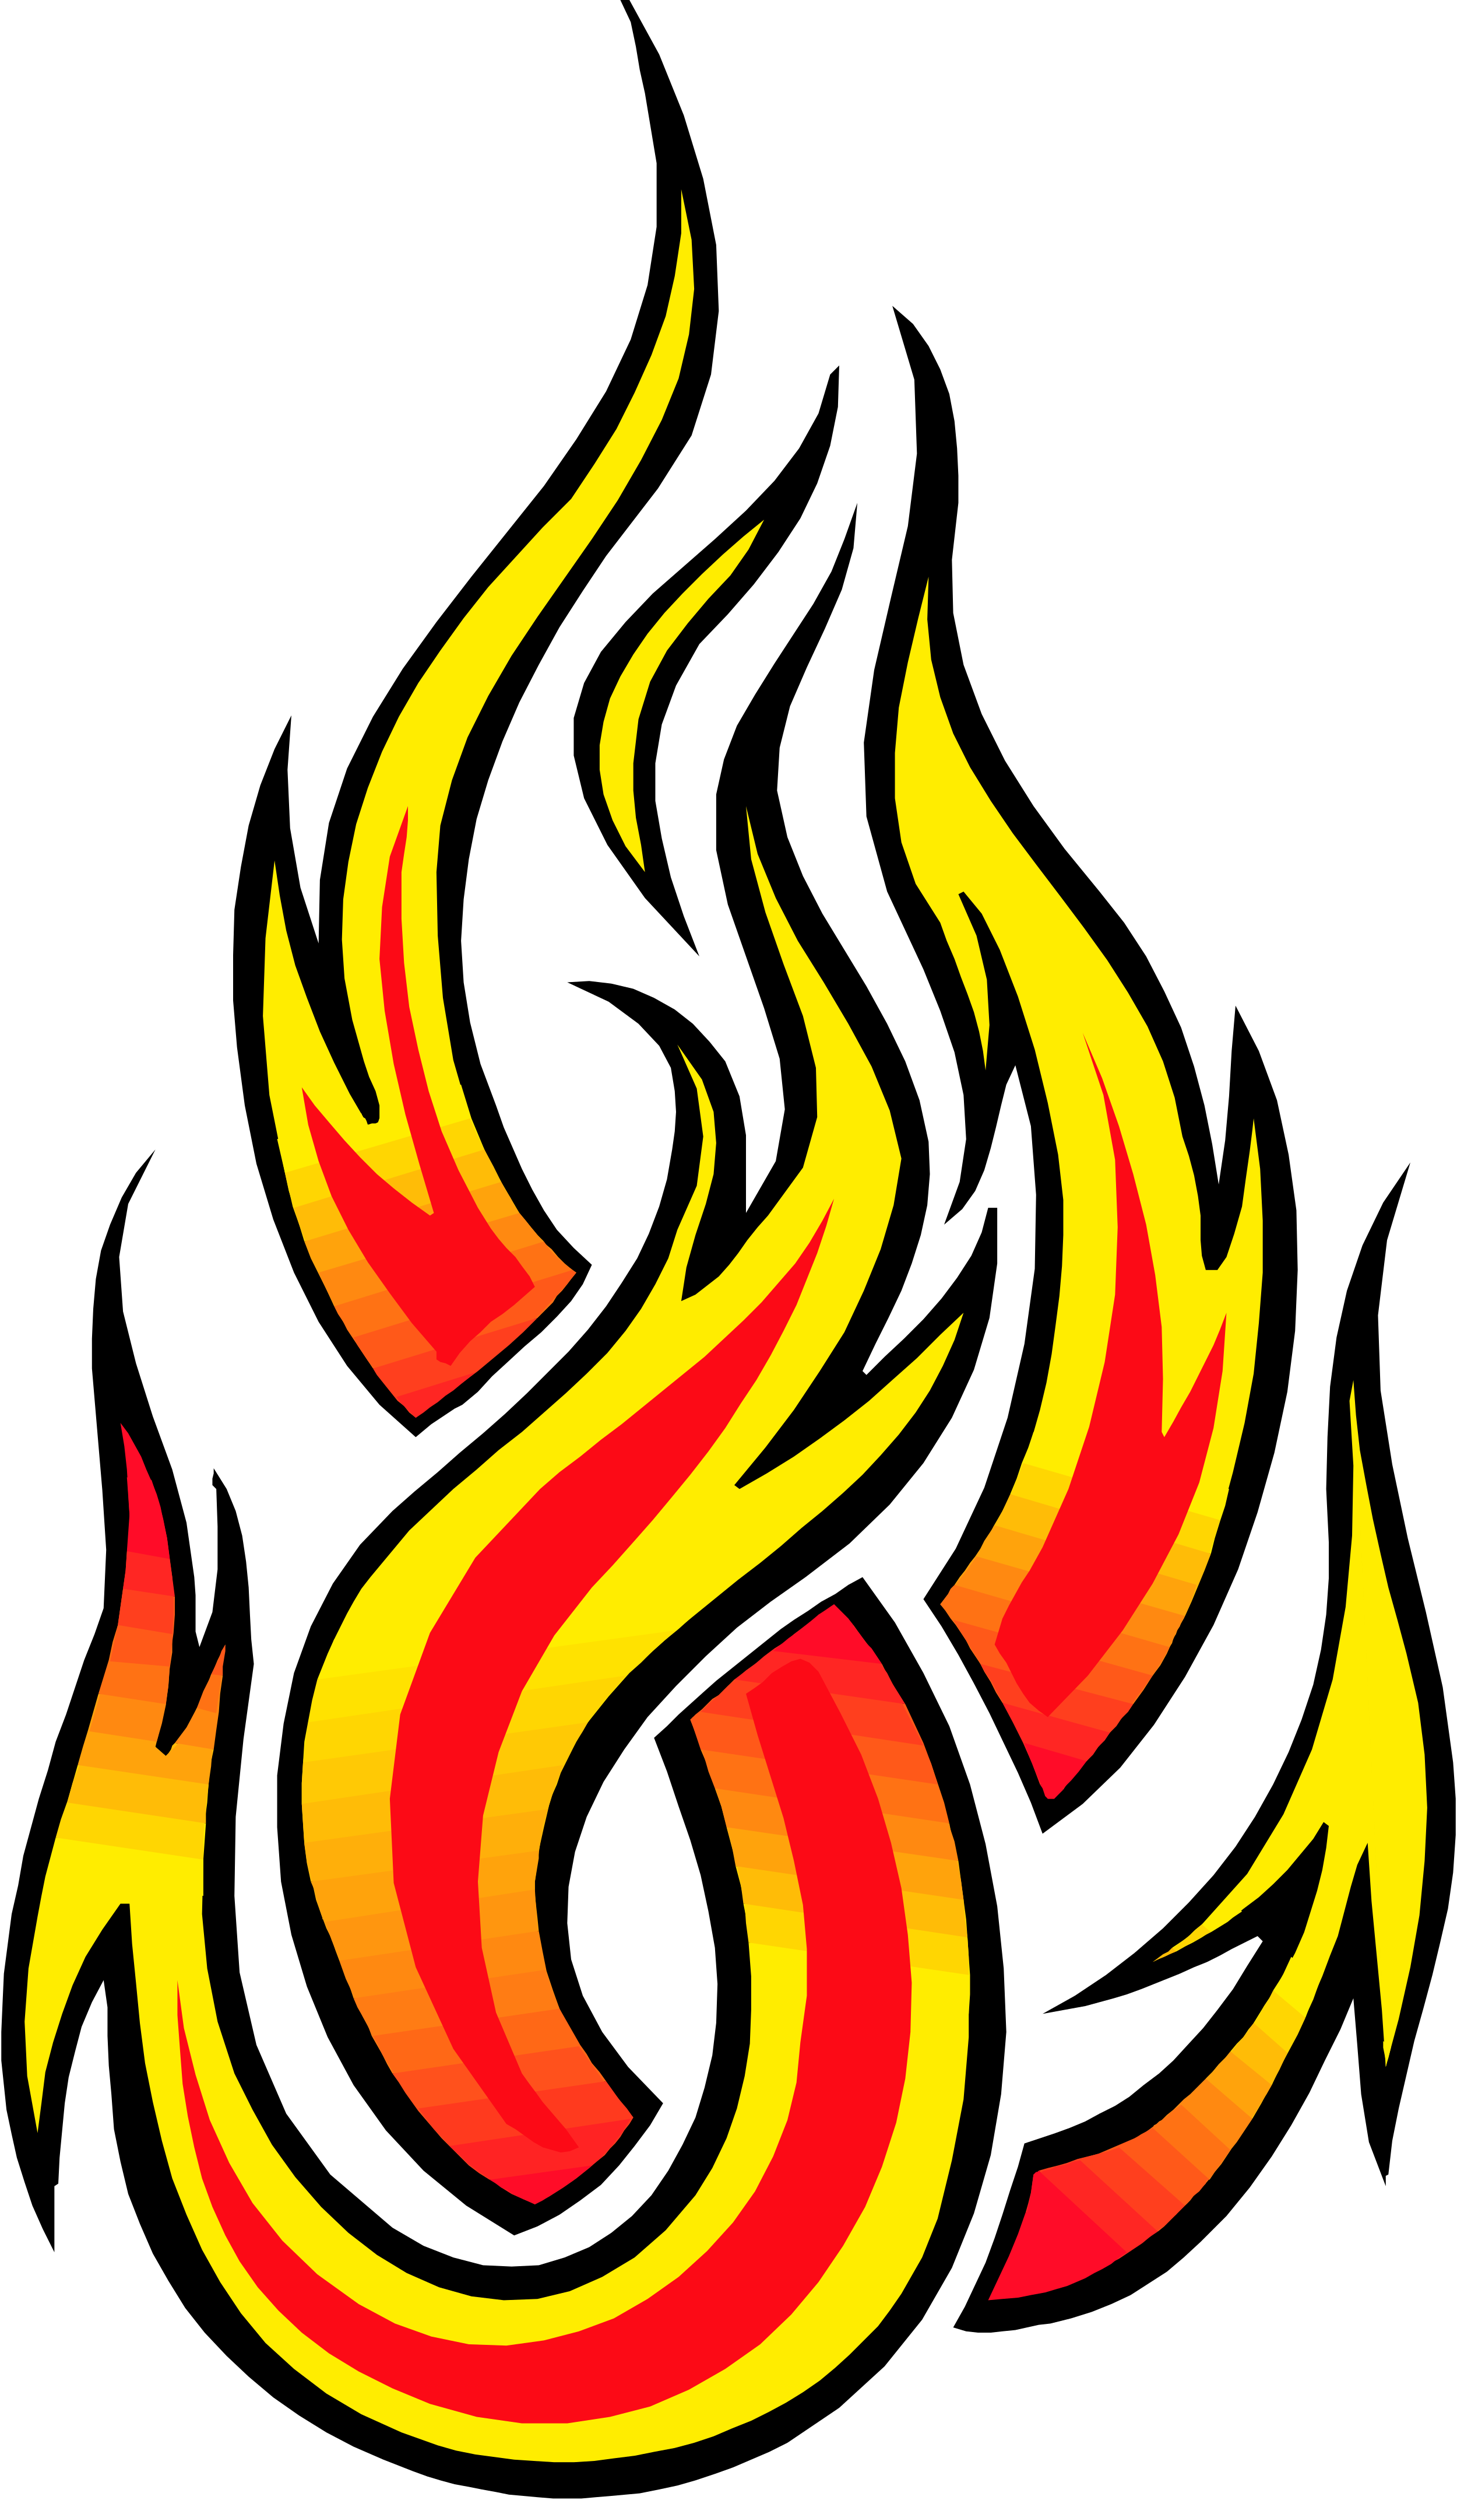 <svg xmlns="http://www.w3.org/2000/svg" fill-rule="evenodd" height="1.929in" preserveAspectRatio="none" stroke-linecap="round" viewBox="0 0 1125 1929" width="108"><style>.pen1{stroke:none}.brush2{fill:#000}.brush3{fill:#ffed00}.brush4{fill:#ffd602}.brush5{fill:#ffbc07}.brush6{fill:#ffa30c}.brush7{fill:#ff8911}.brush8{fill:#ff7214}.brush9{fill:#ff5919}.brush10{fill:#ff3f1e}.brush11{fill:#ff2623}.brush12{fill:#ff0c28}.brush13{fill:#fc0a16}</style><path class="pen1 brush2" d="m486 0 23 42 19 47 15 49 10 51 2 51-6 49-15 47-26 41-20 26-20 26-18 27-18 28-16 29-15 29-13 30-11 30-9 30-6 31-4 31-2 32 2 32 5 31 8 32 12 32 6 17 7 16 7 16 8 16 9 16 10 15 13 14 14 13-7 15-9 13-11 12-12 12-13 11-13 12-12 11-11 12-6 5-6 5-6 3-6 4-6 4-6 4-6 5-6 5-28-25-25-30-22-34-19-38-16-41-13-43-9-45-6-45-3-36v-35l1-35 5-33 6-32 9-31 11-28 13-26-3 42 2 45 8 46 14 43 1-49 7-44 14-42 20-40 23-37 26-36 27-35 28-35 28-35 25-36 23-37 19-40 13-42 7-45v-49l-9-54-4-18-3-18-4-19-8-17h7z"/><path class="pen1 brush3" d="m526 146 8 39 2 38-4 35-8 34-13 32-16 31-18 31-20 30-21 30-21 30-20 30-18 31-16 32-12 33-9 35-3 36 1 49 4 48 8 48 13 45-143 42-12-60-5-61 2-60 7-60 4 27 5 27 7 27 9 25 10 26 11 24 12 24 14 24 3-1h3l2-1 1-3v-10l-3-11-5-11-4-12-9-32-6-32-2-30 1-31 4-29 6-29 9-28 11-28 13-27 15-26 17-25 18-25 19-24 21-23 21-23 22-22 18-27 17-27 14-28 13-29 11-30 7-31 5-33v-34z"/><path class="pen1 brush3" d="m214 879 65-20 1 3 2 1 1 2 1 3 3-1h3l2-1 1-3 1-2 1-2v-4l61-18 4 13 4 13 5 12 5 12-147 45-4-13-3-14-3-13-3-13z"/><path class="pen1 brush4" d="m220 905 143-42 5 12 6 12 6 13 7 12-152 46-4-13-5-14-3-13-3-13z"/><path class="pen1 brush5" d="m227 932 147-45 7 13 6 12 7 12 7 12-155 46-5-12-5-12-5-13-4-13z"/><path class="pen1 brush6" d="m235 958 152-46 3 6 4 6 3 6 4 6 5 6 4 5 5 6 5 5-162 50-6-13-6-12-6-12-5-13z"/><path class="pen1 brush7" d="m246 982 155-46 5 6 4 5 5 6 5 6 6 5 5 6 5 5 6 5-169 52-8-12-7-13-6-12-6-13z"/><path class="pen1 brush8" d="m258 1008 162-50 5 7 6 6 7 6 7 5-4 5-3 4-4 5-4 4-3 5-4 4-4 4-4 4-127 39-4-6-4-6-4-6-4-6-4-6-3-6-4-6-3-6z"/><path class="pen1 brush9" d="m273 1032 169-52 1 1 1 1h1l-9 11-10 11-9 10-10 9-10 10-10 9-10 9-10 8-61 19-5-6-4-5-5-6-4-6-4-5-4-6-4-6-3-6z"/><path class="pen1 brush10" d="m288 1056 127-39-11 11-11 10-12 10-12 10-12 9-12 9-12 9-12 9-5-4-4-5-5-4-4-5-4-5-4-5-4-5-3-5z"/><path class="pen1 brush11" d="m306 1078 61-19-6 5-5 4-6 5-6 4-6 5-6 4-5 4-6 4-4-4-4-4-4-4-3-4z"/><path class="pen1 brush2" d="m740 388-5 44 1 41 8 40 14 38 18 36 22 35 24 33 27 33 19 24 17 26 14 27 13 28 10 30 8 30 6 30 5 31 5-34 3-34 2-35 3-35 18 35 14 38 9 42 6 43 1 46-2 47-6 47-10 47-13 46-15 44-19 43-22 40-24 37-26 33-29 28-31 23-9-24-10-23-11-23-11-23-12-23-12-22-13-22-14-21 25-39 22-47 18-54 13-57 8-58 1-57-4-53-12-47-7 15-4 16-4 17-4 16-5 17-7 16-10 14-14 12 12-33 5-33-2-34-7-33-11-32-13-32-14-30-14-30-16-58-2-57 8-56 13-56 13-55 7-56-2-57-17-57 16 14 12 17 9 18 7 19 4 21 2 21 1 21v21zm-99-99 7-7-1 32-6 30-10 29-13 27-17 26-19 25-20 23-22 23-18 32-11 30-5 30v29l5 29 7 30 10 30 12 31-42-45-29-41-18-36-8-33v-29l8-27 13-24 19-23 21-22 24-21 24-21 24-22 22-23 19-25 15-27 9-30z"/><path class="pen1 brush2" d="m666 1058 3 3 14-14 15-14 15-15 14-16 12-16 11-17 8-18 5-19h7v43l-6 42-12 40-17 37-22 35-26 32-31 30-34 26-27 19-26 20-24 22-23 23-22 24-18 25-16 25-13 27-9 27-5 27-1 28 3 28 9 28 15 28 20 27 27 28-10 17-12 16-12 15-14 15-16 12-16 11-17 9-18 7-37-23-33-27-29-31-25-35-20-37-16-39-12-40-8-41-3-42v-40l5-40 8-39 13-36 17-33 21-30 25-26 17-15 18-15 17-15 18-15 17-15 17-16 16-16 16-16 15-17 14-18 12-18 12-19 9-19 8-21 6-21 4-23 2-14 1-15-1-16-3-18-9-17-16-17-23-17-32-15 17-1 17 2 17 4 16 7 16 9 14 11 13 14 12 15 11 27 5 30v60l23-40 7-40-4-39-12-39-14-40-14-40-9-42v-43l6-27 10-26 14-24 15-24 15-23 15-23 14-25 10-25 10-28-3 35-9 32-13 30-14 30-13 30-8 32-2 33 8 36 12 30 15 29 17 28 17 28 16 29 14 29 11 30 7 32 1 25-2 24-5 23-7 22-8 21-10 21-10 20-10 21z"/><path class="pen1 brush3" d="M489 589v21l2 21 4 21 3 21-15-20-10-20-7-20-3-19v-19l3-18 5-18 8-17 10-17 11-16 13-16 14-15 15-15 16-15 16-14 16-13-12 23-14 20-17 18-16 19-16 21-13 24-9 29-4 34zm453 584-152-44 7-20 6-21 5-21 4-22 3-22 3-23 2-23 1-24v-27l-4-35-8-40-10-41-13-41-14-36-14-28-14-17-4 2 14 32 8 34 2 35-3 35-2-15-3-15-4-15-5-14-5-13-5-14-6-14-5-14-19-30-11-32-5-34v-35l3-35 7-35 8-34 8-32-1 33 3 31 7 29 10 28 13 26 16 26 17 25 18 24 19 25 18 24 18 25 16 25 15 26 12 27 9 28 6 30 5 15 4 15 3 16 2 15v19l1 12 3 11h9l7-10 6-18 6-21 3-22 3-21 2-16 1-9 5 39 2 40v40l-3 39-4 39-7 38-9 38-10 37z"/><path class="pen1 brush3" d="m798 1105 151 44-3 13-4 12-4 13-3 12-155-46 5-12 4-12 5-12 4-12z"/><path class="pen1 brush4" d="m790 1129 152 44-4 13-4 12-5 12-5 13-156-46 6-11 6-12 5-12 5-13z"/><path class="pen1 brush5" d="m780 1153 155 46-5 13-5 12-5 12-5 11-161-46 7-11 6-12 7-12 6-13z"/><path class="pen1 brush6" d="m768 1177 156 46-3 9-3 8-4 9-5 9-1 3-2 3-1 4-2 3-166-48 4-6 4-5 4-6 4-5 4-6 3-6 4-6 4-6z"/><path class="pen1 brush7" d="m754 1201 161 46-1 2-2 3-1 3-2 3-4 9-4 9-5 9-6 8-154-43-2-4-3-3-3-3-2-2 7-9 7-9 7-9 7-10z"/><path class="pen1 brush8" d="m737 1223 166 48-6 11-7 11-7 11-8 11-118-31-4-6-4-6-3-6-4-6-4-6-4-5-4-6-4-5 3-4 3-4 2-4 3-3z"/><path class="pen1 brush9" d="m736 1250 154 43-4 5-4 6-4 5-4 6-4 5-4 6-5 5-4 6-83-23-5-8-4-8-5-8-4-8-5-8-5-8-5-8-5-8z"/><path class="pen1 brush10" d="m757 1284 118 31-4 6-5 5-4 6-5 5-4 5-5 6-4 5-5 6-48-14-4-8-4-8-4-8-5-8-4-7-4-8-5-7-4-7z"/><path class="pen1 brush11" d="m774 1314 83 23-4 6-5 5-4 6-5 5-5 5-4 6-5 5-4 6-18-4-6-16-7-16-8-16-8-15z"/><path class="pen1 brush12" d="m791 1345 48 14-6 8-6 7-7 7-6 7h-5l-5-11-5-11-4-10-4-11z"/><path class="pen1 brush12" d="m803 1377 18 4-2 2-1 1-2 2-2 2h-5l-2-2-1-3-1-3-2-3z"/><path class="pen1 brush13" d="m348 1054-4-2-4-1-3-2v-6l-19-22-17-23-17-24-15-25-13-26-10-27-8-28-5-29 10 14 11 13 12 14 12 13 13 13 13 11 14 11 14 10 3-2-11-37-11-39-9-39-7-41-4-40 2-40 6-39 14-39v11l-1 13-2 13-2 14v36l2 34 4 34 7 33 8 32 10 31 13 30 15 29 5 8 5 8 6 8 6 7 7 7 5 7 6 8 4 8-8 7-8 7-9 7-9 6-8 8-8 7-8 9-7 10z"/><path class="pen1 brush3" d="m744 1013-7 21-9 20-10 19-11 17-13 17-14 16-14 15-15 14-16 14-16 13-16 14-16 13-17 13-16 13-16 13-16 13-277 38 4-10 4-10 5-11 5-10 5-10 5-9 6-10 7-9 15-18 15-18 17-16 17-16 18-15 17-15 18-14 17-15 17-15 16-15 16-16 14-17 12-17 11-19 10-20 7-22 15-34 5-38-5-37-15-34 19 27 9 25 2 24-2 24-6 23-8 24-7 25-4 26 11-5 9-7 9-7 8-9 7-9 7-10 8-10 8-9 27-37 11-39-1-38-10-40-15-40-14-40-11-41-4-41 9 37 14 34 17 33 20 32 19 32 18 33 14 34 9 37-6 36-10 34-13 32-15 32-19 30-20 30-22 29-24 29 4 3 21-12 21-13 20-14 19-14 19-15 19-17 18-16 18-18 18-17z"/><path class="pen1 brush3" d="m258 1265 309-44-11 9-11 9-11 9-10 9-11 9-10 9-10 9-10 9-245 36 4-17 4-16 6-16 6-15z"/><path class="pen1" style="fill:#ffe200" d="m245 1296 277-38-9 8-9 8-9 9-9 8-8 9-8 9-8 10-8 10-220 31 1-16 3-16 3-16 4-16z"/><path class="pen1 brush4" d="m238 1329 245-36-7 8-7 8-6 8-7 9-6 9-5 9-5 9-5 9-202 30v-16l1-16 2-15 2-16z"/><path class="pen1" style="fill:#ffc905" d="m234 1360 220-31-4 7-5 8-4 8-4 8-4 8-3 9-4 9-3 10-188 26-1-15-1-15v-16l1-16z"/><path class="pen1 brush5" d="m233 1392 202-30-6 15-5 16-4 17-4 18-176 24-3-14-2-15-1-15-1-16z"/><path class="pen1" style="fill:#ffaf0a" d="m235 1422 188-26-4 13-2 14-2 14-2 15v6l-162 25v-1l-1-1h-1v-1l-5-14-3-14-4-15-2-15z"/><path class="pen1 brush6" d="m240 1452 176-24v6l-1 6-1 6-1 6v10l1 9 1 9 1 10-154 23-3-8-3-9-4-8-3-8-2-6-2-7-2-8-3-7z"/><path class="pen1" style="fill:#ff960f" d="m251 1483 162-25 1 16 1 16 3 15 3 15-148 22-5-15-6-15-6-15-5-14z"/><path class="pen1 brush7" d="m262 1513 154-23 3 16 3 15 5 15 5 14-144 21-8-15-6-14-7-15-5-14z"/><path class="pen1" style="fill:#ff7c14" d="m273 1542 148-22 5 15 6 15 7 15 8 14-144 21-4-7-4-8-4-7-4-7-3-8-4-7-4-7-3-7z"/><path class="pen1" style="fill:#ff6816" d="m288 1571 144-21 4 7 4 7 4 7 4 7 5 7 4 7 6 7 5 7-145 21-5-7-5-6-4-7-5-7-4-7-5-8-3-7-4-7z"/><path class="pen1" style="fill:#ff511c" d="m303 1600 144-21 5 7 5 7 5 7 5 7 6 7 5 6 5 7 6 7h-1l-1 1-140 21-6-6-6-7-6-7-6-7-5-7-5-7-5-8-5-7z"/><path class="pen1" style="fill:#ff3a1e" d="m323 1627 145-21 5 7 5 7 6 7 5 7-3 5-4 5-3 5-4 5-4 4-4 5-5 4-5 4-79 11-8-5-8-6-7-7-7-7-6-7-7-7-6-8-6-8z"/><path class="pen1" style="fill:#ff2323" d="m347 1656 140-21-7 11-7 9-9 10-9 8-10 8-10 7-11 7-11 6-9-4-9-4-8-5-8-6-9-6-8-6-7-7-8-7z"/><path class="pen1 brush12" d="m378 1682 79-11-5 4-5 4-5 4-6 4-6 4-5 3-6 4-6 3-4-2-5-2-4-2-4-2-4-3-5-2-4-3-5-3z"/><path class="pen1 brush13" d="m897 1105 2 4 7-12 6-11 7-12 6-12 6-12 6-12 5-12 5-13-3 45-7 44-11 42-16 40-20 38-23 36-27 35-31 32-7-5-7-6-5-7-5-8-4-8-4-8-5-7-4-7 3-10 3-10 5-10 5-9 5-9 6-9 5-9 5-9 20-45 16-48 12-50 8-52 2-52-2-52-9-50-16-48 15 35 13 37 11 37 10 39 7 39 5 40 1 40-1 41z"/><path class="pen1 brush2" d="m167 1149-3-3v-5l1-4v-4l10 16 7 17 5 19 3 20 2 20 1 21 1 19 2 19-8 58-6 60-1 61 4 59 13 56 23 53 34 47 48 41 24 14 23 9 23 6 22 1 21-1 20-6 19-8 17-11 16-13 15-16 13-19 11-20 10-21 7-23 6-25 3-25 1-30-2-28-5-28-6-28-8-27-9-26-9-27-10-26 10-9 9-9 10-9 10-9 9-8 10-8 10-8 10-8 10-8 10-8 10-7 11-7 10-7 11-6 10-7 11-6 25 35 22 39 20 41 16 45 12 46 9 48 5 48 2 49-4 48-8 47-13 45-17 42-23 40-29 36-35 32-40 27-14 7-14 6-14 6-14 5-15 5-14 4-14 3-15 3-11 1-11 1-12 1-11 1h-22l-12-1-11-1-11-1-10-2-11-2-10-2-11-2-11-3-10-3-11-4-23-9-23-10-21-11-21-13-20-14-19-16-17-16-17-18-15-19-13-21-12-21-10-23-9-23-6-25-5-25-2-27-2-22-1-23v-22l-3-21-9 17-8 19-5 19-5 20-3 20-2 21-2 21-1 20-3 2v51l-9-18-8-18-6-18-6-19-4-18-4-19-2-19-2-19v-22l1-23 1-22 3-23 3-23 5-22 4-23 6-22 6-22 7-22 6-22 8-21 7-21 7-21 8-20 7-20 2-45-3-46-4-47-4-47v-23l1-23 2-23 4-22 7-20 9-21 11-19 15-18-21 42-7 41 3 42 10 40 13 41 15 41 11 41 6 42 1 14v28l3 12 10-27 4-33v-33l-1-29zm905 529-2 1v8l-13-34-6-37-3-38-3-36-10 24-12 24-12 25-14 25-15 24-17 24-18 22-20 20-13 12-13 11-14 9-14 9-15 7-15 6-16 5-16 4-9 1-9 2-9 2-10 1-9 1h-10l-9-1-10-3 9-16 8-17 8-17 7-19 6-18 6-19 6-18 5-18 12-4 12-4 11-4 12-5 11-6 12-6 11-7 11-9 12-9 11-10 11-12 12-13 11-14 12-16 11-18 12-19-4-4-10 5-10 5-9 5-10 5-10 4-11 5-10 4-10 4-10 4-11 4-10 3-11 3-11 3-11 2-11 2-11 2 25-14 24-16 22-17 22-19 20-20 19-21 17-22 15-23 14-25 12-25 10-25 9-27 6-27 4-27 2-28v-28l-2-41 1-40 2-39 5-38 8-36 12-35 16-33 21-31-18 60-7 58 2 58 9 57 12 57 14 57 13 58 8 58 2 28v28l-2 29-4 28-6 26-6 25-7 26-7 25-6 26-6 26-5 25-3 26z"/><path class="pen1 brush13" d="m644 925-6 21-7 21-8 20-8 20-10 20-10 19-11 19-12 18-12 19-13 18-14 18-14 17-15 18-15 17-16 18-16 17-29 37-25 43-18 47-12 49-4 51 3 51 11 50 20 47 5 7 6 8 5 7 6 7 6 7 6 7 5 7 5 7-7 3-7 1-7-2-7-2-7-4-7-5-7-5-7-4-41-58-29-63-17-65-3-65 8-65 23-63 35-58 50-53 15-13 16-12 16-13 16-12 16-13 16-13 16-13 16-13 15-14 15-14 14-14 13-15 13-15 11-16 10-17 9-17z"/><path class="pen1 brush3" d="m1070 1595-3-44-4-42-4-42-3-45-8 17-5 17-5 19-5 19-6 15-6 16-7 16-6 16-25-21 9-14 8-15 7-16 5-16 5-16 4-16 3-17 2-17-4-3-8 13-10 12-10 12-11 11-11 10-12 9-12 10-13 8-7-6 35-39 28-46 22-50 16-54 10-56 5-55 1-54-3-50 3-16 25 530zm-25-530 2 27 3 27 5 27 5 26 6 27 6 26 7 25 7 26 9 38 5 40 2 41-2 41-4 42-7 40-9 40-10 37-25-530z"/><path class="pen1 brush3" d="m947 1465 12 10-6 4-7 4-6 4-6 4-6 4-7 4-6 3-7 4-3-3 6-4 6-4 5-5 6-5 5-4 5-5 4-6 5-5zm50 45 22 19-5 14-6 13-7 14-7 14-26-23 8-13 8-12 7-13 6-13zm71 65 6 5-1 4-1 4-1 3-1 4v-5l-1-5-1-5v-5z"/><path class="pen1 brush4" d="m928 1485 7 6-6 3-5 3-6 3-5 3-6 3-6 3-5 2-6 3 5-3 5-3 5-4 4-3 5-4 5-4 4-4 5-4zm55 51 25 21-6 13-7 13-7 13-6 13-32-26 5-6 5-5 4-6 5-6 4-6 3-6 4-6 3-6z"/><path class="pen1 brush5" d="m905 1503 3 3-5 2-4 2-5 2-4 2 4-3 4-3 4-2 3-3zm63 58 26 23-6 13-7 13-7 13-7 12-36-31 5-5 5-6 5-5 5-5 4-5 5-6 4-5 4-6z"/><path class="pen1 brush6" d="m950 1583 32 26-4 7-4 6-4 7-4 6-4 6-4 6-4 6-4 6-38-35 5-5 5-5 5-5 5-6 5-5 4-5 5-5 4-5z"/><path class="pen1 brush7" d="m931 1604 36 31-4 6-4 6-4 6-4 5-4 6-4 6-5 6-4 6-44-40 1-2 2-1 2-2 2-1 4-4 5-4 4-4 4-4 5-4 4-4 4-4 4-4z"/><path class="pen1 brush8" d="m912 1624 38 35-5 7-5 7-5 7-5 6-4 4-4 4-3 4-4 4-51-45 4-3 5-2 4-2 4-3 4-2 4-3 4-3 4-3 4-3 3-3 4-3 4-3z"/><path class="pen1 brush9" d="m890 1642 44 40h-2l-1 2v1l-1 1-4 5-5 4-4 5-5 4-4 5-5 4-4 5-5 4-60-55 7-3 7-2 7-3 7-3 7-3 7-3 7-4 7-4z"/><path class="pen1 brush10" d="m864 1657 51 45-5 5-5 5-5 5-6 4-6 5-6 4-6 4-6 4-68-63 7-2 8-2 7-2 8-3 8-2 8-2 8-2 8-3z"/><path class="pen1 brush11" d="m834 1667 60 55-6 4-6 5-6 4-6 4-6 4-6 3-6 4-6 3-54-46 2-7 2-8 1-7 1-7 4-1 4-2 5-1 4-2 5-1 4-1 5-2 5-1z"/><path class="pen1 brush12" d="m802 1675 68 63-6 4-6 5-7 4-6 3-7 4-7 3-7 3-7 2-34-31 5-14 5-14 3-14 2-15 1-1 1-1h1l1-1z"/><path class="pen1 brush12" d="m792 1707 54 46-9 5-10 4-10 4-10 3-11 2-10 2-12 1-11 1 8-17 8-17 7-17 6-17z"/><path class="pen1 brush3" d="m43 1418 114 17-1 42 4 42 8 41 13 40 14 28 15 27 18 25 20 23 21 20 22 17 23 14 25 11 25 7 25 3 26-1 25-6 25-11 25-15 24-21 23-27 13-21 11-23 8-23 6-25 4-25 1-26v-26l-2-26 170 25v48l-4 48-9 47-11 45-6 15-6 15-8 14-8 14-9 13-9 12-11 11-11 11-11 10-12 10-13 9-13 8-13 7-14 7-15 6-14 6-15 5-15 4-16 3-15 3-16 2-15 2-16 1h-15l-16-1-15-1-15-2-15-2-15-3-14-4-14-5-14-5-31-14-27-16-25-19-22-20-19-23-16-24-14-25-12-27-11-28-8-29-7-30-6-30-4-31-3-31-3-30-2-31h-7l-14 20-13 21-10 22-8 22-7 22-6 23-3 24-3 23-8-44-2-42 3-41 7-40 3-16 3-15 4-15 4-15z"/><path class="pen1 brush3" d="m748 1554-167-26-1-15-1-15-2-14-3-15 173 26 1 15 1 14v15l-1 15zm-591-91-121-17 4-15 4-13 4-14 4-13 107 16-1 14-1 14v28z"/><path class="pen1 brush4" d="m748 1524-170-25-2-15-1-15-3-14-4-15 176 26 2 15 1 14 1 15v14zm-591-89-114-17 4-14 5-14 4-14 4-14 101 15-1 14-2 15-1 14v15z"/><path class="pen1 brush5" d="m747 1495-173-26-2-15-3-15-4-14-4-15 179 26 2 15 2 15 1 15 2 14zm-588-88-107-16 4-15 5-13 4-14 4-13 52 8h-1v4l8 7 2-2 2-3 1-3 2-2 30 5-3 14-1 14-2 15v14z"/><path class="pen1 brush6" d="m744 1466-176-26-3-16-4-15-4-15-5-14 181 27 3 15 3 14 3 15 2 15zm-583-89-101-15 4-14 4-13 4-14 4-14 52 8-2 8-2 8-2 9-2 8 8 7 8-8 6-9 5-10 5-10 15 4-1 14-2 13-1 14-2 14z"/><path class="pen1 brush7" d="m740 1436-179-26-4-16-5-15-5-15-6-14 183 27 4 15 4 14 5 15 3 15zm-575-86-30-5 9-12 7-13 7-14 5-14 9 1-2 14-1 14-2 14-2 15zm-44-6-52-8 4-14 4-14 4-13 4-13 46 4-1 15-2 15-3 14-4 14z"/><path class="pen1 brush8" d="m733 1407-181-27-5-13-4-14-5-13-5-13 2-2 2-1 2-2 2-1 172 26 6 14 5 15 5 15 4 16zm-566-85-15-4 5-13 6-12 5-12 6-12-2 12-1 13-2 14-2 14zm-39-7-52-8 4-13 4-13 3-14 4-13 42 7v14l-2 13-1 13-2 14z"/><path class="pen1 brush9" d="m724 1377-183-27-2-6-2-6-2-6-2-5 4-4 5-4 4-4 4-4 5-3 4-4 4-4 4-4 132 19 7 15 7 15 6 16 5 16zm-552-84-9-1 3-6 3-6 2-6 3-5v5l-1 6-1 6v7zm-41-7-46-4 3-14 3-14 2-14 2-14 40 6v14l-1 14-2 14-1 12z"/><path class="pen1 brush10" d="m713 1347-172-26 7-7 7-6 7-7 7-6 7-6 7-5 7-5 7-5 84 10 4 8 4 7 4 8 4 8 4 8 4 8 4 8 4 8zm-580-86-42-7 2-14 2-14 2-14 1-15 33 6 2 14 1 14v15l-1 15z"/><path class="pen1 brush11" d="m699 1315-132-19 8-6 8-6 7-6 8-6 8-5 7-6 8-6 8-6 30 5 5 7 6 8 5 7 5 8 5 7 4 8 5 8 5 8zm-564-83-40-6 2-14 1-14 2-15v-15l26 5 3 14 2 15 2 15 2 15z"/><path class="pen1 brush12" d="m681 1284-84-10 6-5 6-5 6-4 6-5 5-4 6-5 6-4 6-4 5 5 6 6 4 6 5 6 4 6 5 5 4 6 4 6zm-550-81-33-6 1-14 1-14-1-15-1-14 19 2 5 15 4 15 3 15 2 16z"/><path class="pen1 brush12" d="m659 1254-30-5 3-3 5-3 4-3 3-2 4 4 3 3 4 4 4 5zm-533-81-26-5-1-17-1-17-2-18-3-18 6 8 5 9 5 9 4 10 4 9 4 10 3 10 2 10z"/><path class="pen1 brush13" d="m703 1568-4 36-7 34-11 34-13 31-17 30-19 28-21 25-24 23-27 19-28 16-30 13-31 8-33 5h-35l-35-5-36-10-29-12-26-13-23-14-21-16-18-17-16-18-14-20-11-20-10-22-8-22-6-24-5-24-4-25-2-26-2-27v-27l5 37 9 36 11 35 15 33 18 31 23 29 27 26 32 23 28 15 28 10 29 6 29 1 29-4 27-7 27-10 26-15 24-17 22-20 20-22 17-24 14-27 11-28 7-29 3-31 5-36v-36l-3-34-7-34-8-33-10-32-10-32-9-32 6-4 7-5 7-7 8-5 7-4 7-2 7 3 7 7 17 32 16 32 13 34 10 34 8 35 5 36 3 37-1 38z"/></svg>
